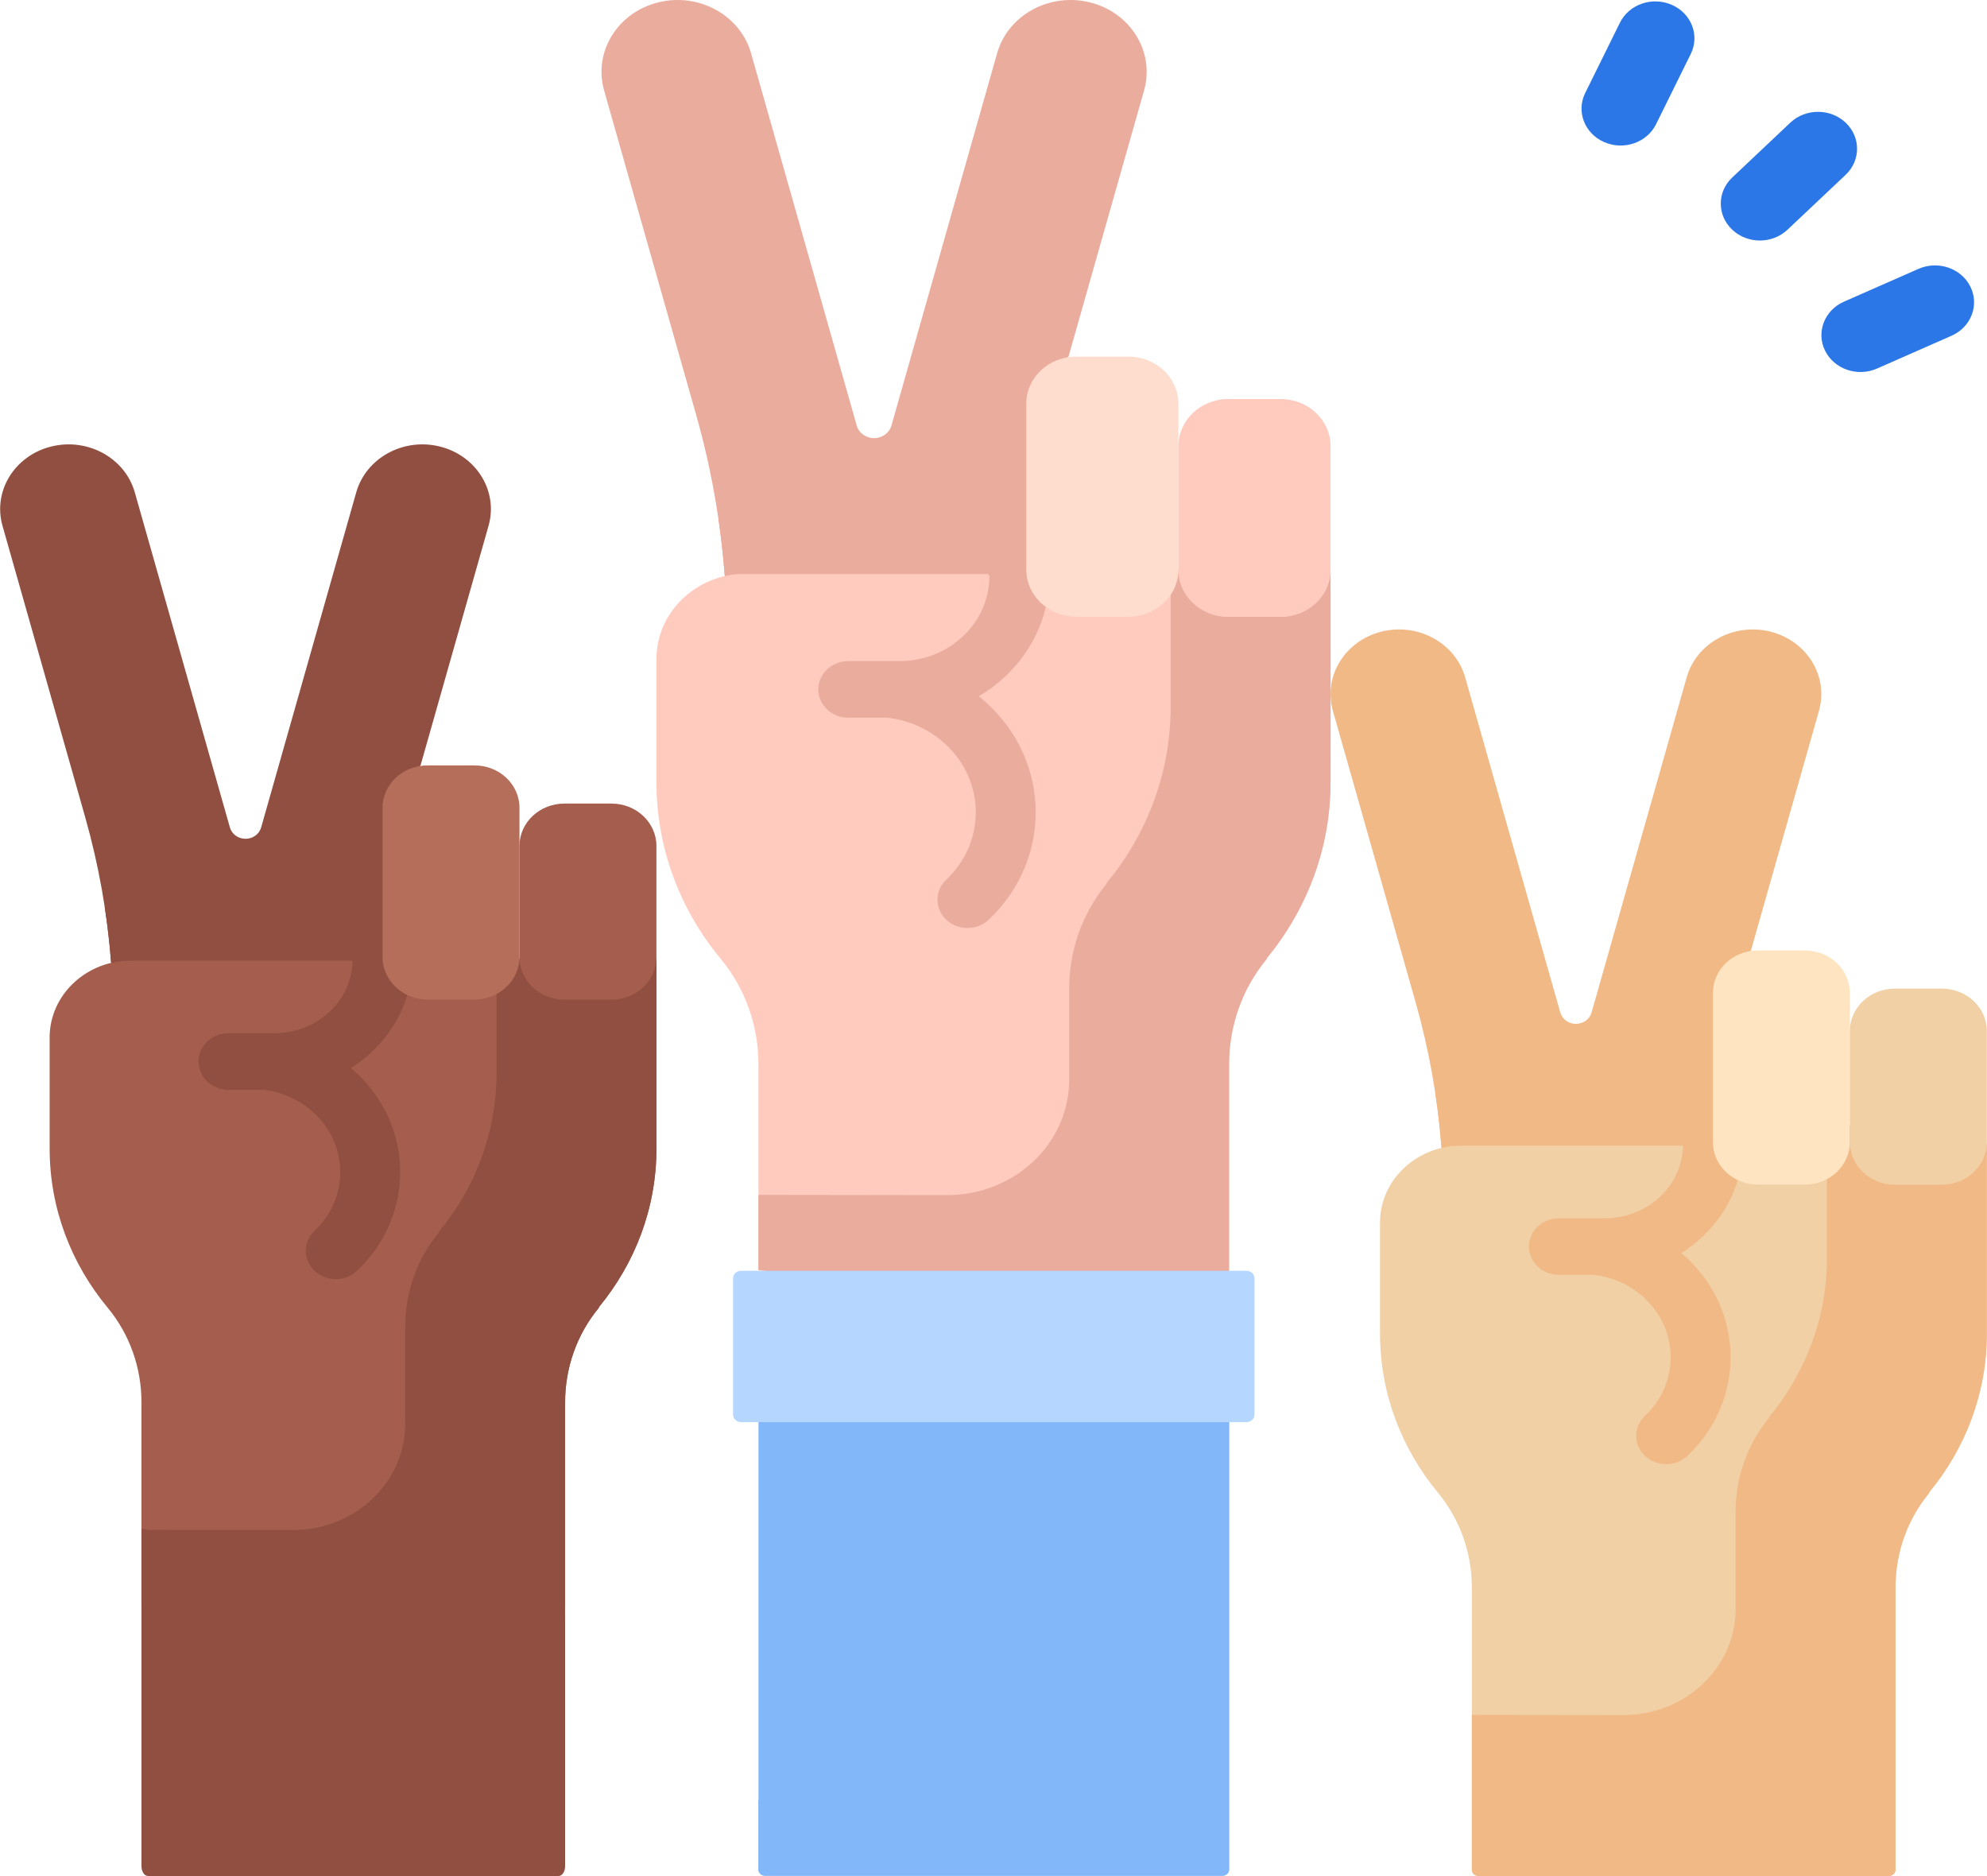 <svg width="125" height="118" viewBox="0 0 125 118" fill="none" xmlns="http://www.w3.org/2000/svg">
<g clip-path="url(#clip0)">
<path d="M90.685 72.208L91.237 73.78C91.551 73.723 110.547 75.219 110.825 75.833C110.919 75.497 108.791 60.016 110.142 59.816L114.429 44.712C115.045 42.543 113.681 40.313 111.383 39.731C109.084 39.15 106.722 40.438 106.107 42.607L100.123 63.688C100.004 64.108 99.6 64.4 99.14 64.4C98.68 64.4 98.276 64.108 98.157 63.688L92.173 42.607C91.558 40.438 89.195 39.15 86.897 39.731C84.599 40.313 83.235 42.543 83.851 44.712L89.05 63.028C89.903 66.035 90.45 69.109 90.685 72.208Z" fill="#F1B986"/>
<path d="M118.831 117.999C119.058 117.999 119.243 117.825 119.243 117.61V99.849C119.243 97.698 119.968 95.589 121.371 93.894V93.856C123.639 91.102 124.989 87.641 124.989 83.883V71.843C124.989 73.321 116.373 73.321 116.373 71.843V71.836C116.373 73.314 107.758 73.314 107.758 71.836V72.049C107.758 72.413 107.707 72.765 107.612 73.1C107.335 72.487 106.688 72.057 105.937 72.057H99.15L99.142 72.049V72.057H91.944C91.612 72.057 91.288 72.086 90.973 72.143L90.526 72.244C88.383 72.825 86.815 74.688 86.815 76.898V83.882C86.815 87.651 88.173 91.12 90.451 93.878C91.857 95.58 92.592 97.69 92.592 99.849V117.61C92.592 117.825 92.777 117.999 93.005 117.999H118.831Z" fill="#F1D0A5"/>
<path d="M124.989 71.845C124.989 73.322 118.376 67.947 114.931 71.837V79.136C114.931 82.895 113.58 86.356 111.312 89.11V89.148C109.909 90.843 109.184 92.951 109.184 95.103V101.21C109.184 104.898 106.015 107.885 102.109 107.88L92.592 107.868V117.611C92.592 117.826 92.777 118.001 93.005 118.001H118.831C119.058 118.001 119.243 117.826 119.243 117.611V99.851C119.243 97.699 119.967 95.591 121.371 93.896V93.858C123.639 91.104 124.989 87.643 124.989 83.884V71.845Z" fill="#F1B986"/>
<path d="M105.772 78.821C106.246 78.522 106.691 78.177 107.103 77.788C108.743 76.24 109.645 74.18 109.644 71.99C109.643 70.064 107.98 68.496 105.937 68.496H91.944C91.381 68.496 90.824 68.559 90.282 68.684C90.461 69.853 90.596 71.029 90.685 72.209L90.973 72.144C91.287 72.087 91.612 72.057 91.944 72.057H91.944H105.871C105.855 73.271 105.346 74.411 104.435 75.271C103.507 76.147 102.274 76.629 100.963 76.629H98.069C97.028 76.629 96.183 77.427 96.183 78.41C96.183 79.393 97.028 80.19 98.069 80.19H100.283C101.503 80.337 102.608 80.85 103.484 81.676C105.64 83.711 105.64 87.023 103.484 89.058C102.747 89.753 102.747 90.88 103.484 91.576C103.852 91.924 104.335 92.097 104.817 92.097C105.3 92.097 105.783 91.924 106.151 91.576C109.777 88.152 109.777 82.582 106.151 79.158C106.028 79.042 105.902 78.93 105.772 78.821Z" fill="#F1B986"/>
<path d="M113.538 74.512H110.591C109.026 74.512 107.757 73.314 107.757 71.836V62.451C107.757 60.979 109.021 59.785 110.581 59.785H113.548C115.108 59.785 116.372 60.979 116.372 62.451V71.836C116.372 73.314 115.103 74.512 113.538 74.512Z" fill="#FFE4C1"/>
<path d="M122.155 74.519H119.208C117.642 74.519 116.373 73.321 116.373 71.843V64.851C116.373 63.379 117.638 62.185 119.197 62.185H122.165C123.725 62.185 124.989 63.379 124.989 64.851V71.843C124.989 73.321 123.72 74.519 122.155 74.519Z" fill="#F1D0A5"/>
<path d="M45.595 36.233L47.154 38.186C47.504 38.122 64.091 36.542 64.4 37.224C64.505 36.852 69.591 35.406 69.591 35.002C69.591 35.002 65.709 22.689 67.209 22.467L71.972 5.688C72.656 3.278 71.141 0.801 68.588 0.155C66.035 -0.491 63.411 0.939 62.727 3.35L56.079 26.769C55.947 27.235 55.499 27.559 54.987 27.559C54.476 27.559 54.028 27.235 53.896 26.769L47.248 3.35C46.564 0.94 43.94 -0.491 41.387 0.155C38.834 0.801 37.319 3.278 38.003 5.688L43.778 26.036C44.726 29.375 45.334 32.79 45.595 36.233Z" fill="#EAAC9D"/>
<path d="M6.991 60.567L7.542 62.139C7.857 62.082 26.853 63.578 27.13 64.192C27.225 63.857 25.097 48.375 26.447 48.176L30.734 33.072C31.35 30.902 29.986 28.672 27.688 28.091C25.39 27.509 23.028 28.797 22.412 30.966L16.428 52.048C16.309 52.468 15.906 52.76 15.445 52.76C14.985 52.76 14.582 52.468 14.463 52.048L8.479 30.967C7.863 28.797 5.501 27.51 3.203 28.091C0.905 28.672 -0.459 30.902 0.157 33.072L5.356 51.388C6.209 54.394 6.756 57.468 6.991 60.567Z" fill="#904F40"/>
<path d="M64.56 35.82C64.56 35.82 63.372 36.066 62.538 36.066H54.998L54.989 36.057V36.066H46.992C46.624 36.066 46.264 36.099 45.914 36.162L45.418 36.274C43.037 36.919 41.296 38.989 41.296 41.444V49.203C41.296 53.398 42.809 57.258 45.349 60.325C46.908 62.207 47.713 64.55 47.713 66.94V79.894L77.32 79.932V66.94C77.32 64.55 78.125 62.207 79.684 60.325V60.283C82.203 57.223 83.703 53.379 83.703 49.203V35.829L64.56 35.82Z" fill="#FFCBBE"/>
<path d="M83.704 35.828C83.704 37.47 82.294 38.801 80.555 38.801H77.281C75.542 38.801 74.132 37.47 74.132 35.828V35.82C74.132 36.405 73.953 36.95 73.645 37.409V44.456C73.645 48.631 72.145 52.475 69.625 55.535V55.577C68.066 57.46 67.261 59.803 67.261 62.193V67.918C67.261 71.93 63.813 75.18 59.563 75.175L47.714 75.159V79.894L77.32 83.262V66.94C77.32 64.55 78.125 62.208 79.684 60.325V60.283C82.204 57.223 83.704 53.379 83.704 49.203V35.828Z" fill="#EAAC9D"/>
<path d="M35.551 100.995V88.209C35.551 86.057 36.275 83.948 37.679 82.253V82.216C39.947 79.462 41.297 76.001 41.297 72.242V60.203C41.297 61.68 32.681 61.68 32.681 60.203V60.195C32.681 61.673 24.065 61.673 24.065 60.195V60.409C24.065 60.772 24.015 61.125 23.92 61.46C23.642 60.846 22.996 60.416 22.244 60.416H15.457L15.45 60.409V60.416H8.251C7.919 60.416 7.595 60.446 7.281 60.503L6.833 60.604C4.691 61.184 3.123 63.048 3.123 65.257V72.242C3.123 76.018 4.485 79.493 6.772 82.253C8.176 83.948 8.9 86.057 8.9 88.208V100.96L35.551 100.995Z" fill="#A55E4D"/>
<path d="M41.295 60.203C41.295 61.68 32.68 61.68 32.68 60.203V60.195C32.68 61.196 32.098 60.6 31.237 61.059V67.495C31.237 71.253 29.886 74.714 27.619 77.468V77.506C26.215 79.201 25.491 81.31 25.491 83.461V89.568C25.491 93.256 22.321 96.243 18.415 96.238L8.898 96.226V100.961L35.549 102.767V88.209C35.549 86.057 36.273 83.948 37.677 82.253V82.216C39.945 79.462 41.295 76.001 41.295 72.242V60.203Z" fill="#904F40"/>
<path d="M35.551 101.694L8.9 96.148V117.38C8.9 117.723 9.083 118 9.308 118H35.142C35.368 118 35.55 117.722 35.55 117.38V101.694H35.551Z" fill="#904F40"/>
<path d="M77.32 89.453L47.714 85.541V117.597C47.714 117.81 47.897 117.982 48.122 117.982H76.912C77.137 117.982 77.32 117.81 77.32 117.597V89.453H77.32Z" fill="#82B7F9"/>
<path d="M67.261 86.68V103.888C67.261 109.05 62.829 113.234 57.361 113.234H47.713V117.596C47.713 117.809 47.896 117.982 48.121 117.982H76.911C77.137 117.982 77.32 117.809 77.32 117.596V89.452L67.261 86.68Z" fill="#82B7F9"/>
<path d="M61.575 43.798C62.176 43.442 62.739 43.02 63.253 42.535C65.035 40.851 66.016 38.613 66.014 36.233C66.013 34.202 64.259 32.549 62.105 32.549L46.56 32.549C46.102 32.549 45.646 32.588 45.199 32.664C45.372 33.847 45.504 35.035 45.594 36.226C45.908 36.149 46.232 36.11 46.56 36.11L62.105 36.109C62.179 36.109 62.242 36.167 62.242 36.235C62.243 37.664 61.655 39.007 60.585 40.017C59.515 41.027 58.093 41.584 56.58 41.584L53.365 41.584C52.323 41.584 51.479 42.381 51.479 43.364C51.479 44.348 52.323 45.145 53.365 45.145H55.837C57.245 45.312 58.52 45.901 59.528 46.853C62.005 49.191 62.005 52.995 59.528 55.333C58.792 56.028 58.792 57.156 59.528 57.851C59.897 58.199 60.379 58.373 60.862 58.373C61.344 58.373 61.827 58.199 62.195 57.851C66.142 54.125 66.142 48.062 62.195 44.335C61.997 44.148 61.79 43.968 61.575 43.798Z" fill="#EAAC9D"/>
<path d="M22.078 67.18C22.551 66.881 22.997 66.536 23.409 66.148C25.048 64.599 25.951 62.539 25.949 60.349C25.948 58.423 24.285 56.855 22.242 56.855H8.249C7.686 56.855 7.129 56.918 6.587 57.043C6.766 58.213 6.901 59.389 6.99 60.568L7.278 60.503C7.593 60.446 7.917 60.416 8.249 60.416H8.249H22.177C22.16 61.631 21.651 62.77 20.74 63.631C19.813 64.507 18.58 64.989 17.268 64.989H14.374C13.333 64.989 12.489 65.786 12.489 66.769C12.489 67.752 13.333 68.549 14.374 68.549H16.588C17.809 68.697 18.914 69.209 19.789 70.036C21.945 72.071 21.945 75.382 19.789 77.417C19.052 78.113 19.052 79.24 19.789 79.935C20.157 80.283 20.64 80.457 21.123 80.457C21.605 80.457 22.088 80.283 22.456 79.935C26.083 76.512 26.083 70.941 22.456 67.518C22.333 67.402 22.207 67.289 22.078 67.18Z" fill="#904F40"/>
<path d="M29.846 62.871H26.899C25.334 62.871 24.064 61.673 24.064 60.196V50.81C24.064 49.338 25.329 48.145 26.889 48.145H29.856C31.416 48.145 32.68 49.338 32.68 50.81V60.196C32.68 61.673 31.411 62.871 29.846 62.871Z" fill="#B46E59"/>
<path d="M38.461 62.878H35.514C33.949 62.878 32.679 61.68 32.679 60.202V53.211C32.679 51.738 33.944 50.545 35.504 50.545H38.471C40.031 50.545 41.295 51.739 41.295 53.211V60.202C41.295 61.68 40.026 62.878 38.461 62.878Z" fill="#A55E4D"/>
<path d="M70.982 38.792H67.709C65.969 38.792 64.56 37.461 64.56 35.819V25.393C64.56 23.758 65.964 22.432 67.697 22.432H70.994C72.727 22.432 74.131 23.758 74.131 25.393V35.819C74.131 37.461 72.721 38.792 70.982 38.792Z" fill="#FFDDCE"/>
<path d="M80.554 38.8H77.281C75.541 38.8 74.132 37.469 74.132 35.828V28.061C74.132 26.426 75.536 25.1 77.269 25.1H80.566C82.299 25.1 83.703 26.425 83.703 28.061V35.828C83.703 37.469 82.293 38.8 80.554 38.8Z" fill="#FFCBBE"/>
<path d="M78.415 89.452H46.619C46.341 89.452 46.116 89.24 46.116 88.978V80.406C46.116 80.144 46.341 79.932 46.619 79.932H78.415C78.693 79.932 78.918 80.144 78.918 80.406V88.978C78.918 89.24 78.693 89.452 78.415 89.452Z" fill="#B5D6FF"/>
<path d="M112.45 14.448L116.106 10.997C117.066 10.09 117.066 8.621 116.106 7.714C115.146 6.807 113.589 6.807 112.628 7.714L108.972 11.165C108.012 12.072 108.012 13.541 108.972 14.448C109.933 15.355 111.49 15.355 112.45 14.448Z" fill="#2C77E7"/>
<path d="M118.081 23.182L122.767 21.119C123.998 20.578 124.53 19.196 123.956 18.034C123.382 16.872 121.919 16.37 120.689 16.912L116.003 18.974C114.772 19.516 114.239 20.897 114.813 22.059C115.387 23.221 116.85 23.724 118.081 23.182Z" fill="#2C77E7"/>
<path d="M99.722 5.852L101.908 1.428C102.481 0.266 103.945 -0.236 105.175 0.306C106.406 0.847 106.939 2.228 106.365 3.39L104.18 7.814C103.606 8.976 102.143 9.478 100.912 8.936C99.681 8.395 99.149 7.014 99.722 5.852Z" fill="#2C77E7"/>
</g>
<defs>
<clipPath id="clip0">
<rect width="125" height="118" fill="white"/>
</clipPath>
</defs>
</svg>
